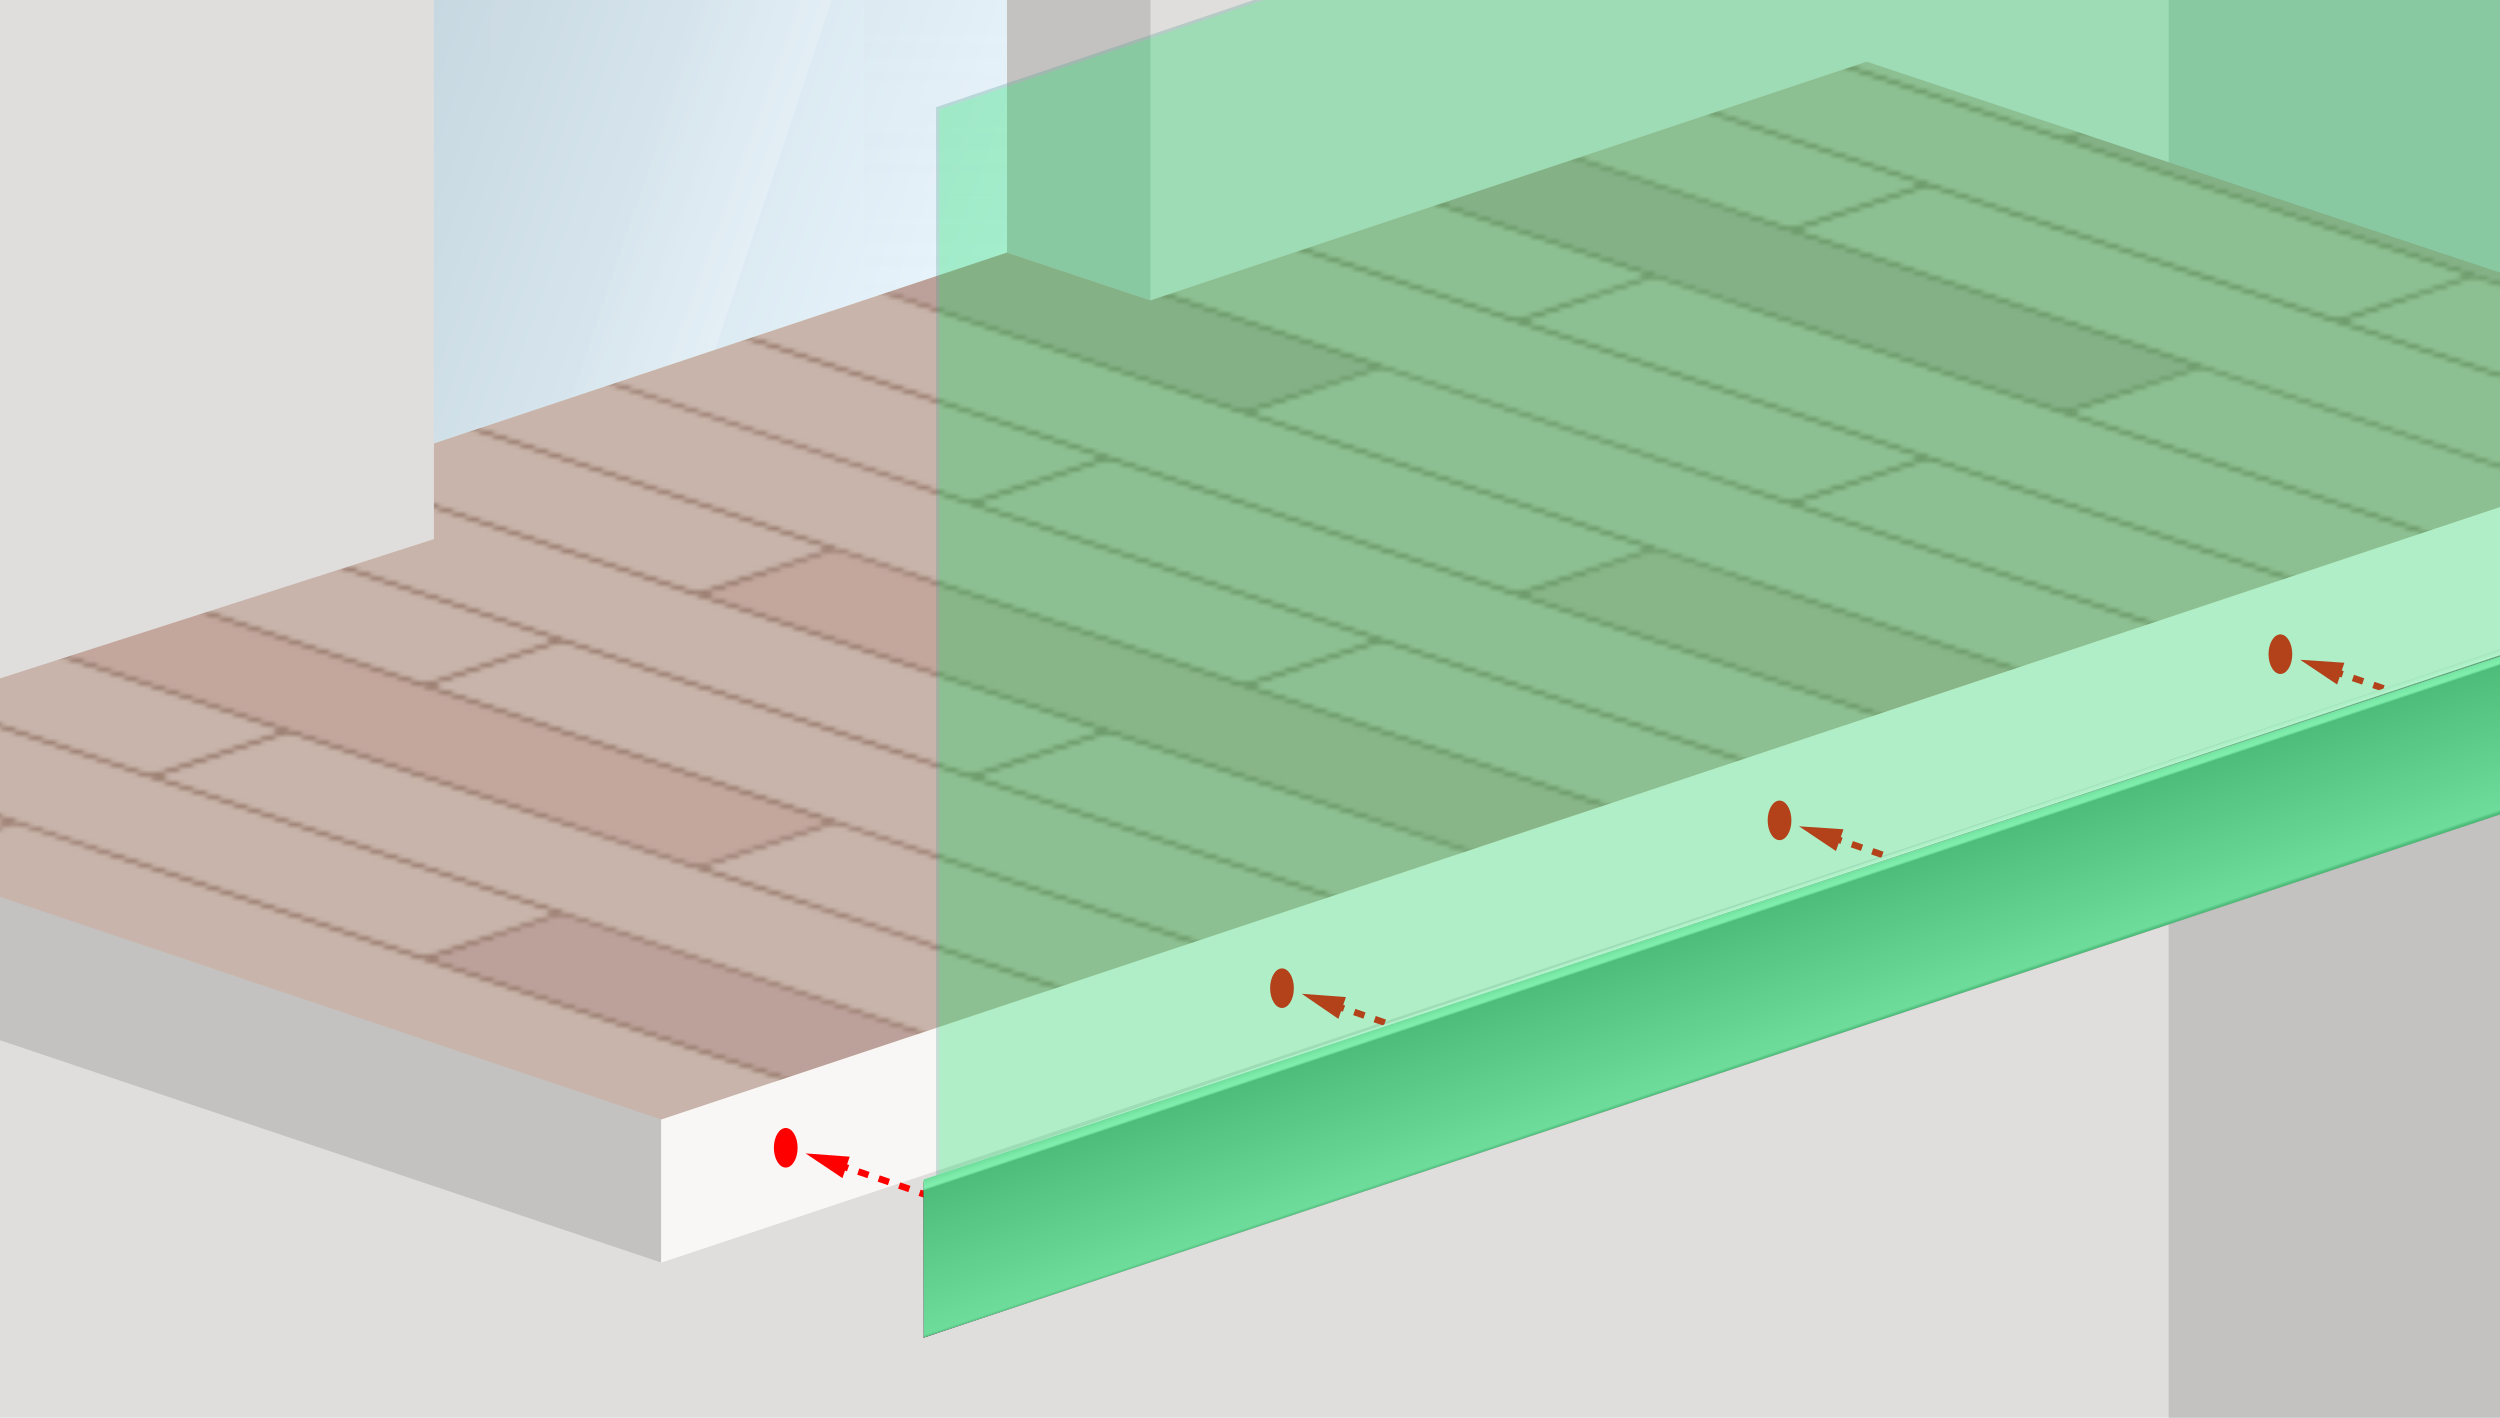 <?xml version="1.0" encoding="utf-8"?>
<!-- Generator: Adobe Illustrator 25.4.1, SVG Export Plug-In . SVG Version: 6.00 Build 0)  -->
<svg version="1.1" xmlns="http://www.w3.org/2000/svg" xmlns:xlink="http://www.w3.org/1999/xlink" x="0px" y="0px"
	 viewBox="0 0 758.2 430" style="enable-background:new 0 0 758.2 430;" xml:space="preserve">
<style type="text/css">
	.st0{fill:none;}
	.st1{fill:#C8B4AA;}
	.st2{fill:#C3A69C;}
	.st3{fill:#BCA09A;}
	.st4{fill:#66492E;}
	.st5{display:none;}
	.st6{display:inline;}
	.st7{opacity:0.5;fill:#3C3C3B;}
	.st8{fill:url(#licht_x5F_rechts_x5F_aussen_x5F_g_x5F_lil_x5F_lir_x5F_ui_00000097471522031150174010000010315633948321737146_);}
	.st9{fill:url(#licht_x5F_rechts_x5F_kern_x5F_g_x5F_lil_x5F_lir_x5F_ui_00000025410512609714462330000010167547808265477027_);}
	.st10{fill:url(#lampe_x5F_rechts_x5F_g_x5F_lil_x5F_lir_x5F_ui_00000036239762721087280220000018442252361094430117_);}
	.st11{fill:url(#licht_x5F_links_x5F_aussen_x5F_g_x5F_lil_x5F_lir_x5F_ui_00000114752903256467114560000016058716016067974068_);}
	.st12{fill:url(#licht_x5F_links_x5F_kern_x5F_g_x5F_lil_x5F_lir_x5F_ui_00000023240783379121733910000018248794985931611293_);}
	.st13{fill:url(#lampe_x5F_links_x5F_g_x5F_lil_x5F_lir_x5F_ui_00000107589577014398322520000008352392203144248220_);}
	.st14{opacity:0.5;fill:#3F3C37;}
	.st15{fill:url(#topf_x5F_g_x5F_lil_x5F_lir_x5F_ui_00000100348759285154394430000003622619723457780904_);}
	.st16{fill:url(#rand_x5F_aussen_x5F_g_x5F_lil_x5F_lir_x5F_ui_00000147182273457063154350000014184547404041634972_);}
	.st17{fill:url(#rand_x5F_innen_x5F_g_x5F_lil_x5F_lir_x5F_ui_00000168817926971243193340000000746202710858958466_);}
	.st18{fill:#321900;}
	.st19{fill:#1E0A00;}
	.st20{fill:#0F280F;}
	.st21{fill:#2D4600;}
	.st22{display:none;opacity:0.2;}
	.st23{display:inline;fill:#D7F5E6;}
	.st24{fill:#50A08C;}
	.st25{fill:url(#SVGID_1_);}
	.st26{fill:url(#handlauf_x5F_vorne_x5F_front_x5F_g_00000103961827024028905790000009383527091320951451_);}
	.st27{fill:url(#handlauf_x5F_vorne_x5F_top_x5F_g_00000111897988408990049780000000412702897127588534_);}
	.st28{fill:none;stroke:#D6001C;stroke-width:1.5;stroke-miterlimit:10;}
	.st29{fill:none;stroke:#D6001C;stroke-width:1.5;stroke-miterlimit:10;stroke-dasharray:3.397,3.397,3.397,3.397;}
	.st30{fill:#D6001C;}
	.st31{clip-path:url(#SVGID_00000136376269105911227390000008556392143992108184_);}
	.st32{clip-path:url(#SVGID_00000141454999806968793320000005771403869466029498_);filter:url(#Wand_02);}
	.st33{fill:#E0DDDD;}
	.st34{clip-path:url(#SVGID_00000141454999806968793320000005771403869466029498_);filter:url(#Wand_01);}
	.st35{fill:#C3C2C1;}
	.st36{clip-path:url(#SVGID_00000141454999806968793320000005771403869466029498_);}
	.st37{fill:url(#SVGID_00000130621051889725636750000004005398377421234320_);}
	.st38{fill:url(#glas_x5F_spiegelung_x5F_04_x5F_g_x5F_lil_x5F_lir_x5F_ui_00000025425519944417439660000000642267904436455613_);}
	.st39{fill:url(#SVGID_00000127038300465717138260000011989209319090263460_);}
	.st40{fill:url(#SVGID_00000115491877567934531780000000955126719326024893_);}
	.st41{fill:url(#SVGID_00000115480192879635282500000005785542635808936843_);}
	
		.st42{opacity:0.1;fill:url(#griff_x5F_spiegelung_x5F_kante_x5F_g_x5F_lil_x5F_lir_x5F_ui_00000059302848833106280120000012364243655524216250_);}
	
		.st43{opacity:0.1;fill:url(#griff_x5F_spiegelung_x5F_hinten_x5F_g_x5F_lil_x5F_lir_x5F_ui_00000029738229932389988740000000934269306795717544_);}
	
		.st44{opacity:0.1;fill:url(#griff_x5F_spiegelung_x5F_vorne_x5F_g_x5F_lil_x5F_lir_x5F_ui_00000000914606523600563020000004574930801873826191_);}
	.st45{fill:url(#griff_x5F_hinten_x5F_g_x5F_lil_x5F_lir_x5F_ui_00000008863415306881411260000015183721388753729460_);}
	.st46{fill:url(#griff_x5F_kante_x5F_g_x5F_lil_x5F_lir_x5F_ui_00000088816188574532972550000006261973036576832906_);}
	.st47{fill:url(#griff_x5F_vorne_x5F_g_x5F_lil_x5F_lir_x5F_ui_00000071557649057578832090000008978049544338169761_);}
	
		.st48{clip-path:url(#SVGID_00000141454999806968793320000005771403869466029498_);fill:url(#holz_x5F_g_x5F_lir_00000049220640993636538670000015526014808431038621_);}
	.st49{clip-path:url(#SVGID_00000141454999806968793320000005771403869466029498_);fill:#F9F7F5;}
	.st50{clip-path:url(#SVGID_00000141454999806968793320000005771403869466029498_);fill:#C3C2C0;}
	
		.st51{clip-path:url(#SVGID_00000141454999806968793320000005771403869466029498_);fill:url(#profil_x5F_vorne_x5F_g_00000020367017613962195560000017943661829127430550_);}
	.st52{opacity:0.3;clip-path:url(#SVGID_00000141454999806968793320000005771403869466029498_);}
	.st53{fill:#00DB58;}
	.st54{fill:none;stroke:#D6001C;stroke-width:1.5;stroke-miterlimit:10;stroke-dasharray:4.061,4.061,4.061,4.061;}
	
		.st55{fill:none;stroke:#D6001C;stroke-width:1.5;stroke-miterlimit:10;stroke-dasharray:4.061,4.061,4.061,4.061,4.061,4.061;}
	.st56{fill:none;stroke:#D6001C;stroke-width:2.5;stroke-miterlimit:10;}
	.st57{fill:none;stroke:#D6001C;stroke-width:2.5;stroke-miterlimit:10;stroke-dasharray:3.578,3.578,3.578,3.578;}
	
		.st58{fill:none;stroke:#D6001C;stroke-width:2.5;stroke-miterlimit:10;stroke-dasharray:3.578,3.578,3.578,3.578,3.578,3.578;}
	
		.st59{clip-path:url(#SVGID_00000141454999806968793320000005771403869466029498_);fill:url(#profil_x5F_vorne_x5F_g_x5F_lir_00000024703004408728404220000008992167531990271629_);}
	.st60{opacity:0.5;clip-path:url(#SVGID_00000141454999806968793320000005771403869466029498_);}
	.st61{clip-path:url(#SVGID_00000141454999806968793320000005771403869466029498_);fill:none;}
	.st62{opacity:0.8;clip-path:url(#SVGID_00000023260992942625161860000009589647331750688686_);}
	.st63{opacity:0.8;}
	.st64{clip-path:url(#SVGID_00000073693888148228865140000004049334260516914087_);filter:url(#Wand_02);}
	.st65{clip-path:url(#SVGID_00000073693888148228865140000004049334260516914087_);filter:url(#Wand_01);}
	.st66{clip-path:url(#SVGID_00000073693888148228865140000004049334260516914087_);}
	.st67{fill:url(#SVGID_00000152252380815182983340000001049288675649091241_);}
	.st68{fill:url(#glas_x5F_spiegelung_x5F_04_x5F_g_x5F_lil_x5F_lir_x5F_ui_00000101064077255512154190000001138003177662497158_);}
	.st69{fill:url(#SVGID_00000064343155499899066800000013137151352466203560_);}
	.st70{fill:url(#SVGID_00000067917584289682820330000007600492898959429282_);}
	.st71{fill:url(#SVGID_00000096772628955984551400000017473465581930660224_);}
	
		.st72{opacity:0.1;fill:url(#griff_x5F_spiegelung_x5F_kante_x5F_g_x5F_lil_x5F_lir_x5F_ui_00000086655729313601306240000008765046998444660892_);}
	
		.st73{opacity:0.1;fill:url(#griff_x5F_spiegelung_x5F_hinten_x5F_g_x5F_lil_x5F_lir_x5F_ui_00000049910972390004178240000009804310117956384446_);}
	
		.st74{opacity:0.1;fill:url(#griff_x5F_spiegelung_x5F_vorne_x5F_g_x5F_lil_x5F_lir_x5F_ui_00000151524692664688819350000013484672193649316247_);}
	.st75{fill:url(#griff_x5F_hinten_x5F_g_x5F_lil_x5F_lir_x5F_ui_00000060743576080162287640000000777268900037464465_);}
	.st76{fill:url(#griff_x5F_kante_x5F_g_x5F_lil_x5F_lir_x5F_ui_00000101104384336048677140000004857653840066244481_);}
	.st77{fill:url(#griff_x5F_vorne_x5F_g_x5F_lil_x5F_lir_x5F_ui_00000012471488126040209950000008090458714113320871_);}
	
		.st78{clip-path:url(#SVGID_00000073693888148228865140000004049334260516914087_);fill:url(#holz_x5F_g_x5F_lir_00000023271434394782862130000016570192961517268618_);}
	.st79{clip-path:url(#SVGID_00000073693888148228865140000004049334260516914087_);fill:#F9F7F5;}
	.st80{clip-path:url(#SVGID_00000073693888148228865140000004049334260516914087_);fill:#C3C2C0;}
	.st81{fill:none;stroke:#D6001C;stroke-width:1.5;stroke-miterlimit:10;stroke-dasharray:4.997,4.997,4.997,4.997;}
	
		.st82{fill:none;stroke:#D6001C;stroke-width:1.5;stroke-miterlimit:10;stroke-dasharray:4.997,4.997,4.997,4.997,4.997,4.997;}
	
		.st83{clip-path:url(#SVGID_00000073693888148228865140000004049334260516914087_);fill:url(#profil_x5F_vorne_x5F_g_00000000903980572583150000000000868496461940809661_);}
	.st84{opacity:0.3;clip-path:url(#SVGID_00000073693888148228865140000004049334260516914087_);}
	
		.st85{clip-path:url(#SVGID_00000073693888148228865140000004049334260516914087_);fill:url(#profil_x5F_vorne_x5F_g_x5F_lir_00000054963416115195169510000018124291363898256822_);}
	.st86{opacity:0.5;clip-path:url(#SVGID_00000073693888148228865140000004049334260516914087_);}
	.st87{clip-path:url(#SVGID_00000073693888148228865140000004049334260516914087_);fill:none;}
	.st88{clip-path:url(#SVGID_00000160183052113650000830000011518769562401710514_);filter:url(#Wand_02);}
	.st89{clip-path:url(#SVGID_00000160183052113650000830000011518769562401710514_);filter:url(#Wand_01);}
	.st90{clip-path:url(#SVGID_00000160183052113650000830000011518769562401710514_);}
	.st91{fill:url(#SVGID_00000156561951392592659280000015954008421380580013_);}
	.st92{fill:url(#glas_x5F_spiegelung_x5F_04_x5F_g_x5F_lil_x5F_lir_x5F_ui_00000134236739233049053850000013352920316323354039_);}
	.st93{fill:url(#SVGID_00000064315344665668040690000013635870193018122886_);}
	.st94{fill:url(#SVGID_00000088811207670912134010000001442608097861781911_);}
	.st95{fill:url(#SVGID_00000077326262338002675640000012875964789268937618_);}
	
		.st96{opacity:0.1;fill:url(#griff_x5F_spiegelung_x5F_kante_x5F_g_x5F_lil_x5F_lir_x5F_ui_00000066508112250013444420000005088900537891843481_);}
	
		.st97{opacity:0.1;fill:url(#griff_x5F_spiegelung_x5F_hinten_x5F_g_x5F_lil_x5F_lir_x5F_ui_00000088839989077472932900000010662159614991585668_);}
	
		.st98{opacity:0.1;fill:url(#griff_x5F_spiegelung_x5F_vorne_x5F_g_x5F_lil_x5F_lir_x5F_ui_00000075123740121587889580000014319236509487628168_);}
	.st99{fill:url(#griff_x5F_hinten_x5F_g_x5F_lil_x5F_lir_x5F_ui_00000161602372405177427400000002127750600254332058_);}
	.st100{fill:url(#griff_x5F_kante_x5F_g_x5F_lil_x5F_lir_x5F_ui_00000018947158856320476400000008578494672038957984_);}
	.st101{fill:url(#griff_x5F_vorne_x5F_g_x5F_lil_x5F_lir_x5F_ui_00000060743541302155779610000014674518450844140690_);}
	
		.st102{clip-path:url(#SVGID_00000160183052113650000830000011518769562401710514_);fill:url(#holz_x5F_g_x5F_lir_00000069388275793282793530000006824115814490300309_);}
	.st103{clip-path:url(#SVGID_00000160183052113650000830000011518769562401710514_);fill:#F9F7F5;}
	.st104{clip-path:url(#SVGID_00000160183052113650000830000011518769562401710514_);fill:#C3C2C0;}
	
		.st105{clip-path:url(#SVGID_00000160183052113650000830000011518769562401710514_);fill:url(#profil_x5F_vorne_x5F_g_00000163792251942718592100000015250697910641264527_);}
	.st106{opacity:0.3;clip-path:url(#SVGID_00000160183052113650000830000011518769562401710514_);}
	
		.st107{clip-path:url(#SVGID_00000160183052113650000830000011518769562401710514_);fill:url(#profil_x5F_vorne_x5F_g_x5F_lir_00000076571516407986586410000017972125541311917485_);}
	.st108{opacity:0.5;clip-path:url(#SVGID_00000160183052113650000830000011518769562401710514_);}
	.st109{clip-path:url(#SVGID_00000160183052113650000830000011518769562401710514_);fill:none;}
	.st110{clip-path:url(#SVGID_00000052086603949024536880000004893931595658709949_);filter:url(#Wand_02);}
	.st111{clip-path:url(#SVGID_00000052086603949024536880000004893931595658709949_);filter:url(#Wand_01);}
	.st112{clip-path:url(#SVGID_00000052086603949024536880000004893931595658709949_);}
	.st113{fill:url(#SVGID_00000137093334172699669580000003206685233734108080_);}
	.st114{fill:url(#glas_x5F_spiegelung_x5F_04_x5F_g_x5F_lil_x5F_lir_x5F_ui_00000018222022592559151100000008685510385247117193_);}
	.st115{fill:url(#SVGID_00000039099818004547937260000011174418405442179991_);}
	.st116{fill:url(#SVGID_00000161633175034506035390000003176547749698917814_);}
	.st117{fill:url(#SVGID_00000108987355824939144340000004039178572606188716_);}
	
		.st118{opacity:0.1;fill:url(#griff_x5F_spiegelung_x5F_kante_x5F_g_x5F_lil_x5F_lir_x5F_ui_00000136379511441217191900000008823745669476523433_);}
	
		.st119{opacity:0.1;fill:url(#griff_x5F_spiegelung_x5F_hinten_x5F_g_x5F_lil_x5F_lir_x5F_ui_00000124866769833431311250000018080938811307139970_);}
	
		.st120{opacity:0.1;fill:url(#griff_x5F_spiegelung_x5F_vorne_x5F_g_x5F_lil_x5F_lir_x5F_ui_00000159440239807162522210000005758507150489661626_);}
	.st121{fill:url(#griff_x5F_hinten_x5F_g_x5F_lil_x5F_lir_x5F_ui_00000083091038762694278290000000411601141548844165_);}
	.st122{fill:url(#griff_x5F_kante_x5F_g_x5F_lil_x5F_lir_x5F_ui_00000052814479020538219840000001933727404889075642_);}
	.st123{fill:url(#griff_x5F_vorne_x5F_g_x5F_lil_x5F_lir_x5F_ui_00000180351968933129615370000017099414963001917825_);}
	
		.st124{clip-path:url(#SVGID_00000052086603949024536880000004893931595658709949_);fill:url(#holz_x5F_g_x5F_lir_00000102528026267871790310000014286823363923249582_);}
	.st125{clip-path:url(#SVGID_00000052086603949024536880000004893931595658709949_);fill:#F9F7F5;}
	.st126{clip-path:url(#SVGID_00000052086603949024536880000004893931595658709949_);fill:#C3C2C0;}
	.st127{fill:none;stroke:#D6001C;stroke-width:1.5;stroke-miterlimit:10;stroke-dasharray:4.836,4.836,4.836,4.836;}
	
		.st128{clip-path:url(#SVGID_00000052086603949024536880000004893931595658709949_);fill:url(#profil_x5F_vorne_x5F_g_00000074406889610299193660000010181956458865231783_);}
	.st129{opacity:0.3;clip-path:url(#SVGID_00000052086603949024536880000004893931595658709949_);}
	
		.st130{clip-path:url(#SVGID_00000052086603949024536880000004893931595658709949_);fill:url(#profil_x5F_vorne_x5F_g_x5F_lir_00000108995307009428657530000010943394713700537480_);}
	.st131{opacity:0.5;clip-path:url(#SVGID_00000052086603949024536880000004893931595658709949_);}
	.st132{clip-path:url(#SVGID_00000052086603949024536880000004893931595658709949_);fill:none;}
	.st133{clip-path:url(#SVGID_00000099648407270501200490000012495534926997854641_);}
	.st134{clip-path:url(#SVGID_00000134209558004919295260000002898268624761735354_);filter:url(#Wand_02);}
	.st135{clip-path:url(#SVGID_00000134209558004919295260000002898268624761735354_);filter:url(#Wand_01);}
	.st136{clip-path:url(#SVGID_00000134209558004919295260000002898268624761735354_);}
	.st137{fill:url(#SVGID_00000119080644464578766020000008812533514213878434_);}
	.st138{fill:url(#glas_x5F_spiegelung_x5F_04_x5F_g_x5F_lil_x5F_lir_x5F_ui_00000101075343888777363460000015593742206842139805_);}
	.st139{fill:url(#SVGID_00000031179191147174471850000012861144752575291835_);}
	.st140{fill:url(#SVGID_00000130638940230627701560000012952071545795990205_);}
	.st141{fill:url(#SVGID_00000067208403115084125240000008248916685053939124_);}
	
		.st142{opacity:0.1;fill:url(#griff_x5F_spiegelung_x5F_kante_x5F_g_x5F_lil_x5F_lir_x5F_ui_00000103230916468853969460000013271269183903053699_);}
	
		.st143{opacity:0.1;fill:url(#griff_x5F_spiegelung_x5F_hinten_x5F_g_x5F_lil_x5F_lir_x5F_ui_00000129190118098295812760000003234737539386161559_);}
	
		.st144{opacity:0.1;fill:url(#griff_x5F_spiegelung_x5F_vorne_x5F_g_x5F_lil_x5F_lir_x5F_ui_00000097484360449204691160000008785334064729373863_);}
	.st145{fill:url(#griff_x5F_hinten_x5F_g_x5F_lil_x5F_lir_x5F_ui_00000142865109791140780930000000596490636540896137_);}
	.st146{fill:url(#griff_x5F_kante_x5F_g_x5F_lil_x5F_lir_x5F_ui_00000046324709539369571410000012087679226453492117_);}
	.st147{fill:url(#griff_x5F_vorne_x5F_g_x5F_lil_x5F_lir_x5F_ui_00000128443924695569917750000001966723405062857890_);}
	
		.st148{clip-path:url(#SVGID_00000134209558004919295260000002898268624761735354_);fill:url(#holz_x5F_g_x5F_lir_00000044878071466431114870000001349681446079702443_);}
	.st149{clip-path:url(#SVGID_00000134209558004919295260000002898268624761735354_);fill:#F9F7F5;}
	.st150{clip-path:url(#SVGID_00000134209558004919295260000002898268624761735354_);fill:#C3C2C0;}
	.st151{fill:none;stroke:#FF0000;stroke-width:2;stroke-miterlimit:10;}
	.st152{fill:none;stroke:#FF0000;stroke-width:2;stroke-miterlimit:10;stroke-dasharray:3.277,3.277,3.277,3.277;}
	
		.st153{fill:none;stroke:#FF0000;stroke-width:2;stroke-miterlimit:10;stroke-dasharray:3.277,3.277,3.277,3.277,3.277,3.277;}
	.st154{fill:#FF0000;}
	.st155{fill:none;stroke:#D6001C;stroke-width:1.5;stroke-miterlimit:10;stroke-dasharray:3.519,3.519,3.519,3.519;}
	
		.st156{fill:none;stroke:#D6001C;stroke-width:1.5;stroke-miterlimit:10;stroke-dasharray:3.519,3.519,3.519,3.519,3.519,3.519;}
	
		.st157{clip-path:url(#SVGID_00000134209558004919295260000002898268624761735354_);fill:url(#profil_x5F_vorne_x5F_g_00000161611149194931249930000017408021857401898661_);}
	.st158{opacity:0.3;clip-path:url(#SVGID_00000134209558004919295260000002898268624761735354_);}
	
		.st159{clip-path:url(#SVGID_00000134209558004919295260000002898268624761735354_);fill:url(#profil_x5F_vorne_x5F_g_x5F_lir_00000029767838614055428570000006445734649209764535_);}
	.st160{opacity:0.5;clip-path:url(#SVGID_00000134209558004919295260000002898268624761735354_);}
	.st161{clip-path:url(#SVGID_00000134209558004919295260000002898268624761735354_);fill:none;}
	.st162{clip-path:url(#SVGID_00000132069543448759699300000002704898152381994406_);}
	.st163{clip-path:url(#SVGID_00000051368530129370114520000013056705291299411075_);filter:url(#Wand_02);}
	.st164{clip-path:url(#SVGID_00000051368530129370114520000013056705291299411075_);filter:url(#Wand_01);}
	.st165{clip-path:url(#SVGID_00000051368530129370114520000013056705291299411075_);}
	.st166{fill:url(#SVGID_00000124844980191377496750000005153899879224096147_);}
	.st167{fill:url(#glas_x5F_spiegelung_x5F_04_x5F_g_x5F_lil_x5F_lir_x5F_ui_00000004544667689410126950000013169097252780043156_);}
	.st168{fill:url(#SVGID_00000152266510307212211280000007906459079323583619_);}
	.st169{fill:url(#SVGID_00000018933908132714264030000004346288371532569277_);}
	.st170{fill:url(#SVGID_00000120538551697476839440000016862017465589070009_);}
	
		.st171{opacity:0.1;fill:url(#griff_x5F_spiegelung_x5F_kante_x5F_g_x5F_lil_x5F_lir_x5F_ui_00000105394420376519746740000011927833776917284526_);}
	
		.st172{opacity:0.1;fill:url(#griff_x5F_spiegelung_x5F_hinten_x5F_g_x5F_lil_x5F_lir_x5F_ui_00000172416867675220268920000004442989380072876201_);}
	
		.st173{opacity:0.1;fill:url(#griff_x5F_spiegelung_x5F_vorne_x5F_g_x5F_lil_x5F_lir_x5F_ui_00000170972434972884342530000008485618893290684069_);}
	.st174{fill:url(#griff_x5F_hinten_x5F_g_x5F_lil_x5F_lir_x5F_ui_00000080180495087707456690000003520441912478761092_);}
	.st175{fill:url(#griff_x5F_kante_x5F_g_x5F_lil_x5F_lir_x5F_ui_00000174601921007167516300000011639290230900645542_);}
	.st176{fill:url(#griff_x5F_vorne_x5F_g_x5F_lil_x5F_lir_x5F_ui_00000089538296730645782960000015658802256292286110_);}
	
		.st177{clip-path:url(#SVGID_00000051368530129370114520000013056705291299411075_);fill:url(#holz_x5F_g_x5F_lir_00000041255700241373136540000014460387424482361766_);}
	.st178{clip-path:url(#SVGID_00000051368530129370114520000013056705291299411075_);fill:#F9F7F5;}
	.st179{clip-path:url(#SVGID_00000051368530129370114520000013056705291299411075_);fill:#C3C2C0;}
	
		.st180{clip-path:url(#SVGID_00000051368530129370114520000013056705291299411075_);fill:url(#profil_x5F_vorne_x5F_g_00000110431495430278024960000008274029817769553802_);}
	.st181{opacity:0.3;clip-path:url(#SVGID_00000051368530129370114520000013056705291299411075_);}
	.st182{fill:none;stroke:#D6001C;stroke-width:1.5;stroke-miterlimit:10;stroke-dasharray:6.103,6.103,6.103,6.103;}
	.st183{fill:none;stroke:#FF0000;stroke-width:2;stroke-miterlimit:10;stroke-dasharray:5.572,5.572,5.572,5.572;}
	
		.st184{clip-path:url(#SVGID_00000051368530129370114520000013056705291299411075_);fill:url(#profil_x5F_vorne_x5F_g_x5F_lir_00000144313478331034156420000010708029883651727291_);}
	.st185{opacity:0.5;clip-path:url(#SVGID_00000051368530129370114520000013056705291299411075_);}
	.st186{clip-path:url(#SVGID_00000051368530129370114520000013056705291299411075_);fill:none;}
</style>
<filter  height="100%" id="Wand_02" width="100%" x="0%" y="0%">
	<feTurbulence  baseFrequency="4.14" numOctaves="9" result="noise" stitchTiles="noStitch" type="fractalNoise"></feTurbulence>
	<feDiffuseLighting  in="noise" lighting-color="#eae8e6" surfaceScale="1">
		<feDistantLight  azimuth="15" elevation="75"></feDistantLight>
	</feDiffuseLighting>
</filter>
<filter  height="100%" id="Wand_01" width="100%" x="0%" y="0%">
	<feTurbulence  baseFrequency="4.14" numOctaves="9" result="noise" stitchTiles="noStitch" type="fractalNoise"></feTurbulence>
	<feDiffuseLighting  in="noise" lighting-color="#c3c2c1" surfaceScale="1">
		<feDistantLight  azimuth="15" elevation="75"></feDistantLight>
	</feDiffuseLighting>
</filter>
<pattern  x="-1992.7" y="1048.7" width="180" height="180" patternUnits="userSpaceOnUse" id="Holz_02" viewBox="0 -180 180 180" style="overflow:visible;">
	<g>
		<rect y="-180" class="st0" width="180" height="180"/>
		<rect y="-180" class="st1" width="180" height="180"/>
		<path class="st2" d="M130-150l-90-30h60l60,20L130-150z M180-33.3v20L130-30l30-10L180-33.3z M0-33.3L100,0H40L0-13.3V-33.3z"/>
		<path class="st3" d="M101.6-180l78.4,26.1v1.1l-20-6.7l-28.4,9.5l48.4,16.1v1.1L40-179.5L11.6-170L180-113.9v21.1l-20-6.7
			L131.6-90L180-73.9v1.1L40-119.5L11.6-110L180-53.9v1.1l-80-26.7L71.6-70L180-33.9v1.1l-20-6.7L131.6-30L180-13.9v1.1L40-59.5
			L11.6-50l150,50h-3.2L100-19.5L71.6-10l30,10h-3.2L0-32.8v-1.1l70,23.3L98.4-20L0-52.8v-1.1l10,3.3L38.4-60L0-72.8v-1.1l130,43.3
			l28.4-9.5L0-92.8v-21.1l10,3.3l28.4-9.5L0-132.8v-1.1l130,43.3l28.4-9.5L0-152.8v-1.1l70,23.3l28.4-9.5L0-172.8v-1.1l10,3.3
			l28.4-9.5h3.2l88.4,29.5l28.4-9.5l-60-20H101.6z M180-173.9v1.1l-21.6-7.2h3.2L180-173.9z M0-13.9L41.6,0h-3.2L0-12.8V-13.9z"/>
		<path class="st4" d="M100.5-180l79.5,26.5v0.3l-20-6.7l-29.5,9.8l49.5,16.5v0.3L40-179.8L10.5-170L180-113.5v0.3l-80-26.7
			L70.5-130L180-93.5v0.3l-20-6.7L130.5-90l0,0L180-73.5v0.3L129.5-90L40-119.8L10.5-110L180-53.5v0.3l-80-26.7L70.5-70L180-33.5
			v0.3l-20-6.7L130.5-30L180-13.5v0.3L40-59.8L10.5-50l150,50h-1L100-19.8L70.5-10l30,10h-1L0-33.2v-0.3l70,23.3L99.5-20L0-53.2
			v-0.3l10,3.3L39.5-60L0-73.2v-0.3l130,43.3l29.5-9.8L0-93.2v-0.3l70,23.3L99.5-80L0-113.2v-0.3l10,3.3l29.5-9.8L0-133.2v-0.3
			l130,43.3l29.5-9.8L0-153.2v-0.3l70,23.3l29.5-9.8L0-173.2v-0.3l10,3.3l29.5-9.8h1l89.5,29.8l29.5-9.8l-60-20H100.5z M180-173.5
			v0.3l-20.5-6.8h1L180-173.5z M0-13.5L40.5,0h-1L0-13.2V-13.5z"/>
	</g>
</pattern>
<g id="wand_x5F_hinten_x5F_g_x5F_lal_x5F_lar_x5F_lil_x5F_lir_x5F_ua_x5F_ui">
</g>
<g id="lampen_x5F_g_x5F_lil_x5F_lir_x5F_ui" class="st5">
</g>
<g id="tuer_x5F_g_x5F_lil_x5F_lir_x5F_ui">
</g>
<g id="holz_x5F_g_x5F_lal_x5F_lar_x5F_lil_x5F_lir_x5F_ua_x5F_ui">
</g>
<g id="beton_x5F_fuss_x5F_g_x5F_lal_x5F_lar_x5F_lil_x5F_lir_x5F_ua_x5F_ui">
</g>
<g id="Betonfuss_x5F_ausen">
</g>
<g id="profil_x5F_mitte_x5F_g_x5F_lal_x5F_lar_x5F_lil_x5F_lir_x5F_ua_x5F_ui">
	<g id="profil_x5F_edelstahl_x5F_mitte">
	</g>
</g>
<g id="pflanze_x5F_g_x5F_lil_x5F_lir_x5F_ui" class="st5">
</g>
<g id="glas_x5F_vorne_x5F_g_x5F_lal_x5F_lil_x5F_lir_x5F_ua_x5F_ui">
	<g id="glas_x5F_klar_x5F_vorne">
	</g>
</g>
<g id="spiegelung_x5F_vorne_x5F_g_x5F_lil_x5F_lir_x5F_ui">
	<g id="spiegelung_x5F_klar_x5F_weiss_x5F_vorne" class="st5">
	</g>
</g>
<g id="profil_x5F_vorne_x5F_g_x5F_lil_x5F_lir_x5F_ui">
</g>
<g id="wand_x5F_vorne_x5F_g_x5F_lal_x5F_lar_x5F_lil_x5F_lir_x5F_ua_x5F_ui">
</g>
<g id="handlauf_x5F_g_x5F_lal_x5F_lar_x5F_lil_x5F_lir_x5F_ua_x5F_ui">
	<g id="handlauf_x5F_u_x5F_form_x5F_g_x5F_lal_x5F_lar_x5F_lil_x5F_lir_x5F_ua_x5F_ui" class="st5">
	</g>
</g>
<g id="pfeile_x5F_g_x5F_lal_x5F_lar_x5F_lil_x5F_lir_x5F_ua_x5F_ui">
</g>
<g id="Vorlage">
</g>
<g id="Ebene_21">
</g>
<g id="Ebene_22">
	<g id="profil_x5F_edelstahl_x5F_vorne">
		<g>
			<defs>
				<rect id="SVGID_00000126322859260323868560000017870978175090091959_" x="-823" y="632.3" width="758.2" height="430.4"/>
			</defs>
			<clipPath id="SVGID_00000181069833067297661180000015331818696680169893_">
				<use xlink:href="#SVGID_00000126322859260323868560000017870978175090091959_"  style="overflow:visible;"/>
			</clipPath>
			<g style="clip-path:url(#SVGID_00000181069833067297661180000015331818696680169893_);">
				<defs>
					<rect id="SVGID_00000179612632962807556010000008420490567359744939_" x="-1008" y="281" width="1436.2" height="815.3"/>
				</defs>
				<clipPath id="SVGID_00000072974102711183044040000001647260654395128744_">
					<use xlink:href="#SVGID_00000179612632962807556010000008420490567359744939_"  style="overflow:visible;"/>
				</clipPath>
				
					<g id="wand_x5F_links_x5F_g_x5F_lal_x5F_lar_x5F_lil_x5F_lir_x5F_ua_x5F_ui_00000046310587054375019970000011223665587219286957_" style="clip-path:url(#SVGID_00000072974102711183044040000001647260654395128744_);filter:url(#Wand_02);">
					<rect x="-1008" y="202.6" class="st33" width="1436.2" height="893.6"/>
				</g>
				
					<g id="wand_x5F_rechts_x5F_g_x5F_lal_x5F_lil_00000103973236220651473180000003114692158310355113_" style="clip-path:url(#SVGID_00000072974102711183044040000001647260654395128744_);filter:url(#Wand_01);">
					<rect x="27.5" y="202.6" class="st35" width="400.7" height="893.6"/>
				</g>
				
					<g id="glas_x5F_vorne_x5F_links_x5F_g_x5F_lir_00000163067870026143471570000012776527069685457028_" style="opacity:0.3;clip-path:url(#SVGID_00000072974102711183044040000001647260654395128744_);">
					<polygon class="st53" points="-593.6,460.1 312.6,154.5 312.6,570.7 -593.6,870.1 					"/>
					<g>
						<path class="st24" d="M312.1,155.2v415.1l-905.2,299.1V460.5L312.1,155.2 M313.1,153.8l-907.2,306v411L313.1,571V153.8
							L313.1,153.8z"/>
					</g>
				</g>
				
					<rect x="-1019.4" y="279.1" style="clip-path:url(#SVGID_00000072974102711183044040000001647260654395128744_);fill:none;" width="1436.2" height="815.3"/>
			</g>
		</g>
		<g>
			<defs>
				<rect id="SVGID_00000023997680914510015930000011051833005487197602_" x="-15.3" y="632.3" width="758.2" height="430"/>
			</defs>
			<clipPath id="SVGID_00000026133529735489315810000000640257127973971329_">
				<use xlink:href="#SVGID_00000023997680914510015930000011051833005487197602_"  style="overflow:visible;"/>
			</clipPath>
			<g style="opacity:0.8;clip-path:url(#SVGID_00000026133529735489315810000000640257127973971329_);">
				<defs>
					
						<rect id="SVGID_00000181072391181767168800000010992855833205358470_" x="-184.2" y="312.9" class="st63" width="1370" height="777.7"/>
				</defs>
				<clipPath id="SVGID_00000130649189780261162570000006979240626254757046_">
					<use xlink:href="#SVGID_00000181072391181767168800000010992855833205358470_"  style="overflow:visible;"/>
				</clipPath>
				
					<g id="wand_x5F_links_x5F_g_x5F_lal_x5F_lar_x5F_lil_x5F_lir_x5F_ua_x5F_ui_00000049904550865530461630000011822784258176930747_" style="clip-path:url(#SVGID_00000130649189780261162570000006979240626254757046_);filter:url(#Wand_02);">
					<rect x="-184.2" y="238.2" class="st33" width="1370" height="852.4"/>
				</g>
				
					<g id="tuer_x5F_g_x5F_lil_x5F_lir_x5F_ui_00000152256059220324992690000012548250458721759145_" style="clip-path:url(#SVGID_00000130649189780261162570000006979240626254757046_);">
					<g id="glas_x5F_g_x5F_lil_x5F_lir_x5F_ui_00000064328621829422798720000015767705789705561481_">
						<linearGradient id="SVGID_1_" gradientUnits="userSpaceOnUse" x1="31.022" y1="233.242" x2="426.746" y2="377.274">
							<stop  offset="0" style="stop-color:#AFC3CD"/>
							<stop  offset="1" style="stop-color:#EAF6FE"/>
						</linearGradient>
						<polygon class="st25" points="342.6,-73.8 115.2,2 115.2,684.3 342.6,608.5 						"/>
					</g>
					<polygon id="rahmen_x5F_g_x5F_lil_x5F_lir_x5F_ui_00000031177604404949258310000016096054912159910334_" class="st35" points="
						399.4,-92.7 342.6,-73.8 342.6,608.5 399.4,627.4 					"/>
					
						<linearGradient id="glas_x5F_spiegelung_x5F_04_x5F_g_x5F_lil_x5F_lir_x5F_ui_00000099623612764151523740000010612195177705258132_" gradientUnits="userSpaceOnUse" x1="314.166" y1="627.433" x2="314.166" y2="-73.772">
						<stop  offset="0" style="stop-color:#C3C2C1;stop-opacity:0"/>
						<stop  offset="1" style="stop-color:#C3C2C1;stop-opacity:0.3"/>
					</linearGradient>
					
						<polygon id="glas_x5F_spiegelung_x5F_04_x5F_g_x5F_lil_x5F_lir_x5F_ui_00000055693163303431158110000010993395007546351748_" style="fill:url(#glas_x5F_spiegelung_x5F_04_x5F_g_x5F_lil_x5F_lir_x5F_ui_00000099623612764151523740000010612195177705258132_);" points="
						342.6,-73.8 285.7,-54.8 285.7,627.4 342.6,608.5 					"/>
					<g id="glas_x5F_spiegelung_x5F_03_x5F_g_x5F_lil_x5F_lir_x5F_ui_00000016756199654333241160000012508760962815833508_">
						
							<linearGradient id="SVGID_00000083074647146623012790000000781511716594041007_" gradientUnits="userSpaceOnUse" x1="249.237" y1="404.453" x2="307.366" y2="425.61">
							<stop  offset="0" style="stop-color:#FFFFFF;stop-opacity:0"/>
							<stop  offset="1" style="stop-color:#FFFFFF;stop-opacity:0.2"/>
						</linearGradient>
						<polygon style="fill:url(#SVGID_00000083074647146623012790000000781511716594041007_);" points="226.8,647.1 342.6,299.6 
							342.6,148 169.9,666 						"/>
					</g>
					<g id="glas_x5F_spiegelung_x5F_02_x5F_g_x5F_lil_x5F_lir_x5F_ui_00000029031580232840949690000006139248936420470674_">
						
							<linearGradient id="SVGID_00000010993287006915755710000013256525104433320352_" gradientUnits="userSpaceOnUse" x1="115.175" y1="264.868" x2="340.461" y2="264.868">
							<stop  offset="0" style="stop-color:#FFFFFF;stop-opacity:0"/>
							<stop  offset="1" style="stop-color:#FFFFFF;stop-opacity:0.1"/>
						</linearGradient>
						<polygon style="fill:url(#SVGID_00000010993287006915755710000013256525104433320352_);" points="115.2,602.8 340.5,-73.1 
							326.2,-68.3 115.2,564.9 						"/>
					</g>
					<g id="glas_x5F_spiegelung_x5F_01_x5F_g_x5F_lil_x5F_lir_x5F_ui_00000143591785634970163310000016873210446327009964_">
						
							<linearGradient id="SVGID_00000102544528257366422240000011956808270312672145_" gradientUnits="userSpaceOnUse" x1="213.909" y1="217.818" x2="154.973" y2="196.367">
							<stop  offset="0" style="stop-color:#FFFFFF;stop-opacity:0"/>
							<stop  offset="1" style="stop-color:#FFFFFF;stop-opacity:0.25"/>
						</linearGradient>
						<polygon style="fill:url(#SVGID_00000102544528257366422240000011956808270312672145_);" points="115.2,489.1 297.8,-58.8 
							241,-39.9 115.2,337.5 						"/>
					</g>
					
						<linearGradient id="griff_x5F_spiegelung_x5F_kante_x5F_g_x5F_lil_x5F_lir_x5F_ui_00000105384571205281680110000015274209062292175514_" gradientUnits="userSpaceOnUse" x1="332.57" y1="280.861" x2="332.57" y2="243.638">
						<stop  offset="0" style="stop-color:#706F6F"/>
						<stop  offset="1" style="stop-color:#B2B2B2"/>
					</linearGradient>
					
						<path id="griff_x5F_spiegelung_x5F_kante_x5F_g_x5F_lil_x5F_lir_x5F_ui_00000165916524834912382380000013634109642359576504_" style="opacity:0.1;fill:url(#griff_x5F_spiegelung_x5F_kante_x5F_g_x5F_lil_x5F_lir_x5F_ui_00000105384571205281680110000015274209062292175514_);" d="
						M337.1,243.8l4.3,1.6h1.2l-4.7-1.7h0h-1.2c-2.7,0.2-5.5,1.4-8,3.7c-6.5,6.2-8.2,17.9-3.8,26.1c2.6,4.9,6.8,7.4,11.1,7.4l1.9,0
						c-4.6,0.3-9-2.3-11.8-7.4c-4.4-8.2-2.7-19.9,3.8-26.1C332.2,245.3,334.6,244.1,337.1,243.8z"/>
					
						<linearGradient id="griff_x5F_spiegelung_x5F_hinten_x5F_g_x5F_lil_x5F_lir_x5F_ui_00000137105098926855418800000013025081765485567402_" gradientUnits="userSpaceOnUse" x1="323.717" y1="262.299" x2="337.12" y2="262.299">
						<stop  offset="0" style="stop-color:#706F6F"/>
						<stop  offset="1" style="stop-color:#3C3C3B"/>
					</linearGradient>
					
						<path id="griff_x5F_spiegelung_x5F_hinten_x5F_g_x5F_lil_x5F_lir_x5F_ui_00000063616937068538625180000013819388428989065623_" style="opacity:0.1;fill:url(#griff_x5F_spiegelung_x5F_hinten_x5F_g_x5F_lil_x5F_lir_x5F_ui_00000137105098926855418800000013025081765485567402_);" d="
						M337.1,243.8c-2.5,0.4-4.9,1.5-7.1,3.6c-6.5,6.2-8.2,17.9-3.8,26.1c2.6,4.8,6.7,7.3,11,7.4V243.8z"/>
					
						<linearGradient id="griff_x5F_spiegelung_x5F_vorne_x5F_g_x5F_lil_x5F_lir_x5F_ui_00000000217134905437618220000013969370967960942493_" gradientUnits="userSpaceOnUse" x1="337.12" y1="262.069" x2="341.422" y2="262.069">
						<stop  offset="0" style="stop-color:#3C3C3B"/>
						<stop  offset="0.195" style="stop-color:#50504F"/>
						<stop  offset="0.437" style="stop-color:#626261"/>
						<stop  offset="0.696" style="stop-color:#6C6C6B"/>
						<stop  offset="1" style="stop-color:#706F6F"/>
					</linearGradient>
					
						<polygon id="griff_x5F_spiegelung_x5F_vorne_x5F_g_x5F_lil_x5F_lir_x5F_ui_00000122720591558615515490000002847291299025426078_" style="opacity:0.1;fill:url(#griff_x5F_spiegelung_x5F_vorne_x5F_g_x5F_lil_x5F_lir_x5F_ui_00000000217134905437618220000013969370967960942493_);" points="
						337.1,243.8 337.1,278.8 341.4,280.4 341.4,245.3 					"/>
					
						<linearGradient id="griff_x5F_hinten_x5F_g_x5F_lil_x5F_lir_x5F_ui_00000122715912855873669790000000834405258858316967_" gradientUnits="userSpaceOnUse" x1="341.423" y1="263.713" x2="346.085" y2="263.713">
						<stop  offset="0" style="stop-color:#706F6F"/>
						<stop  offset="1" style="stop-color:#3C3C3B"/>
					</linearGradient>
					
						<polygon id="griff_x5F_hinten_x5F_g_x5F_lil_x5F_lir_x5F_ui_00000060731948096774003550000002628936098154587580_" style="fill:url(#griff_x5F_hinten_x5F_g_x5F_lil_x5F_lir_x5F_ui_00000122715912855873669790000000834405258858316967_);" points="
						341.4,280.4 346.1,282.1 346.1,247.1 341.4,245.3 					"/>
					
						<linearGradient id="griff_x5F_kante_x5F_g_x5F_lil_x5F_lir_x5F_ui_00000165948359196079834660000008088733299655235968_" gradientUnits="userSpaceOnUse" x1="339.563" y1="284.28" x2="339.563" y2="245.348">
						<stop  offset="0" style="stop-color:#706F6F"/>
						<stop  offset="1" style="stop-color:#B2B2B2"/>
					</linearGradient>
					
						<path id="griff_x5F_kante_x5F_g_x5F_lil_x5F_lir_x5F_ui_00000029748626721001258610000005892503725312668586_" style="fill:url(#griff_x5F_kante_x5F_g_x5F_lil_x5F_lir_x5F_ui_00000165948359196079834660000008088733299655235968_);" d="
						M342.6,245.3h-1.2l4.7,1.7c-2.7,0.2-5.5,1.4-8,3.7c-6.5,6.2-8.2,17.9-3.8,26.1c2.6,4.9,6.8,7.4,11.1,7.4l0,0h1.9v-37.2
						L342.6,245.3z"/>
					
						<linearGradient id="griff_x5F_vorne_x5F_g_x5F_lil_x5F_lir_x5F_ui_00000142169479160152124150000007736521028053182113_" gradientUnits="userSpaceOnUse" x1="333.041" y1="265.669" x2="347.255" y2="265.669">
						<stop  offset="0" style="stop-color:#DADADA"/>
						<stop  offset="1" style="stop-color:#9D9D9C"/>
					</linearGradient>
					
						<path id="griff_x5F_vorne_x5F_g_x5F_lil_x5F_lir_x5F_ui_00000057142926592322068640000000495110834446418077_" style="fill:url(#griff_x5F_vorne_x5F_g_x5F_lil_x5F_lir_x5F_ui_00000142169479160152124150000007736521028053182113_);" d="
						M347.3,247.1c-2.7,0.2-5.5,1.4-8,3.7c-6.5,6.2-8.2,17.9-3.8,26.1c2.7,5.1,7.2,7.7,11.8,7.4V247.1z"/>
				</g>
				
					<g id="glas_x5F_vorne_x5F_links_x5F_g_x5F_lir_00000128459273121825433220000014498709799643997070_" style="opacity:0.3;clip-path:url(#SVGID_00000130649189780261162570000006979240626254757046_);">
					<polygon class="st53" points="314.9,551.6 1335.2,207.5 1335.2,676.1 314.9,1013.3 					"/>
					<g>
						<path class="st24" d="M1334.7,208.2v467.6L315.4,1012.6V552L1334.7,208.2 M1335.7,206.8L314.4,551.2V1014l1021.3-337.5V206.8
							L1335.7,206.8z"/>
					</g>
				</g>
				
					<rect x="-195" y="311.1" style="clip-path:url(#SVGID_00000130649189780261162570000006979240626254757046_);fill:none;" width="1370" height="777.7"/>
			</g>
		</g>
		<g>
			<defs>
				<rect id="SVGID_00000055666891426095539820000007450814415554759356_" width="758.2" height="430"/>
			</defs>
			<clipPath id="SVGID_00000066507076498916847380000007950443656283040653_">
				<use xlink:href="#SVGID_00000055666891426095539820000007450814415554759356_"  style="overflow:visible;"/>
			</clipPath>
			<g style="clip-path:url(#SVGID_00000066507076498916847380000007950443656283040653_);">
				<defs>
					<rect id="SVGID_00000066516261954811491200000001981131618700126120_" x="-97.1" y="-206.4" width="1046.9" height="651.4"/>
				</defs>
				<clipPath id="SVGID_00000180361647213905571230000017705324316454193793_">
					<use xlink:href="#SVGID_00000066516261954811491200000001981131618700126120_"  style="overflow:visible;"/>
				</clipPath>
				
					<g id="wand_x5F_links_x5F_g_x5F_lal_x5F_lar_x5F_lil_x5F_lir_x5F_ua_x5F_ui_00000103222649659492407300000002307167322716360870_" style="clip-path:url(#SVGID_00000180361647213905571230000017705324316454193793_);filter:url(#Wand_02);">
					<rect x="-97.1" y="-206.4" class="st33" width="1046.9" height="651.4"/>
				</g>
				
					<g id="wand_x5F_rechts_x5F_g_x5F_lal_x5F_lil_00000049922229392684689920000002604570111415195047_" style="clip-path:url(#SVGID_00000180361647213905571230000017705324316454193793_);filter:url(#Wand_01);">
					<rect x="657.7" y="-206.4" class="st35" width="292.1" height="651.4"/>
				</g>
				
					<g id="tuer_x5F_g_x5F_lil_x5F_lir_x5F_ui_00000116235754562405730900000001229526553523565968_" style="clip-path:url(#SVGID_00000180361647213905571230000017705324316454193793_);">
					<g id="glas_x5F_g_x5F_lil_x5F_lir_x5F_ui_00000077311112892570472180000001661970572141729955_">
						
							<linearGradient id="SVGID_00000119806615206984726150000014766356287377961372_" gradientUnits="userSpaceOnUse" x1="67.337" y1="-210.156" x2="369.747" y2="-100.088">
							<stop  offset="0" style="stop-color:#AFC3CD"/>
							<stop  offset="1" style="stop-color:#EAF6FE"/>
						</linearGradient>
						<polygon style="fill:url(#SVGID_00000119806615206984726150000014766356287377961372_);" points="305.4,-444.8 131.6,-386.8 
							131.6,134.5 305.4,76.6 						"/>
					</g>
					<polygon id="rahmen_x5F_g_x5F_lil_x5F_lir_x5F_ui_00000087410570093412271800000006145351365722603671_" class="st35" points="
						348.9,-459.3 305.4,-444.8 305.4,76.6 348.9,91.1 					"/>
					
						<linearGradient id="glas_x5F_spiegelung_x5F_04_x5F_g_x5F_lil_x5F_lir_x5F_ui_00000015345646250146109910000000590275312785637299_" gradientUnits="userSpaceOnUse" x1="283.714" y1="91.083" x2="283.714" y2="-444.774">
						<stop  offset="0" style="stop-color:#C3C2C1;stop-opacity:0"/>
						<stop  offset="1" style="stop-color:#C3C2C1;stop-opacity:0.3"/>
					</linearGradient>
					
						<polygon id="glas_x5F_spiegelung_x5F_04_x5F_g_x5F_lil_x5F_lir_x5F_ui_00000160874447945439387430000015011370834847484571_" style="fill:url(#glas_x5F_spiegelung_x5F_04_x5F_g_x5F_lil_x5F_lir_x5F_ui_00000015345646250146109910000000590275312785637299_);" points="
						305.4,-444.8 262,-430.3 262,91.1 305.4,76.6 					"/>
					<g id="glas_x5F_spiegelung_x5F_03_x5F_g_x5F_lil_x5F_lir_x5F_ui_00000060005403771390031810000009576828512303509931_">
						
							<linearGradient id="SVGID_00000146489434533594861580000014653689941610325398_" gradientUnits="userSpaceOnUse" x1="234.096" y1="-79.317" x2="278.518" y2="-63.149">
							<stop  offset="0" style="stop-color:#FFFFFF;stop-opacity:0"/>
							<stop  offset="1" style="stop-color:#FFFFFF;stop-opacity:0.2"/>
						</linearGradient>
						<polygon style="fill:url(#SVGID_00000146489434533594861580000014653689941610325398_);" points="216.9,106.1 305.4,-159.5 
							305.4,-275.3 173.5,120.6 						"/>
					</g>
					<g id="glas_x5F_spiegelung_x5F_02_x5F_g_x5F_lil_x5F_lir_x5F_ui_00000112620375015661926120000014703513689921045903_">
						
							<linearGradient id="SVGID_00000128476021124719150410000011867050584522815360_" gradientUnits="userSpaceOnUse" x1="131.646" y1="-185.988" x2="303.809" y2="-185.988">
							<stop  offset="0" style="stop-color:#FFFFFF;stop-opacity:0"/>
							<stop  offset="1" style="stop-color:#FFFFFF;stop-opacity:0.1"/>
						</linearGradient>
						<polygon style="fill:url(#SVGID_00000128476021124719150410000011867050584522815360_);" points="131.6,72.3 303.8,-444.2 
							292.9,-440.6 131.6,43.3 						"/>
					</g>
				</g>
				
					<pattern  id="holz_x5F_g_x5F_lir_00000123419429209421479460000006118970500390161800_" xlink:href="#Holz_02" patternTransform="matrix(1.381 0 0 1.381 10490.093 1259.272)">
				</pattern>
				
					<polygon id="holz_x5F_g_x5F_lir_00000181792296016179989220000001599050642887893671_" style="clip-path:url(#SVGID_00000180361647213905571230000017705324316454193793_);fill:url(#holz_x5F_g_x5F_lir_00000123419429209421479460000006118970500390161800_);" points="
					566.1,18.7 348.9,91.1 305.4,76.6 131.6,134.5 131.6,163.5 -127.6,246.7 176.6,348.1 870.3,120 				"/>
				
					<polygon id="beton_x5F_vorne_x5F_g_x5F_lir_00000054977136124094904150000017579437750334239887_" style="clip-path:url(#SVGID_00000180361647213905571230000017705324316454193793_);fill:#F9F7F5;" points="
					869.2,160.2 200.3,383 200.3,339.6 869.2,116.8 				"/>
				
					<polygon id="beton_x5F_vorne_x5F_g_x5F_lir_00000093874175772073428510000008511493437152514477_" style="clip-path:url(#SVGID_00000180361647213905571230000017705324316454193793_);fill:#C3C2C0;" points="
					-101.1,281.5 200.5,382.9 200.5,339.5 -101.1,238 				"/>
				<g style="clip-path:url(#SVGID_00000180361647213905571230000017705324316454193793_);">
					<g id="pfeil_x5F_g_x5F_lal_x5F_lar_x5F_lil_x5F_lir_x5F_ua_x5F_ui_00000050621728471573781900000002964849728910837948_">
						<g>
							<line class="st151" x1="294.1" y1="366.9" x2="291.3" y2="366"/>
							<line class="st152" x1="288.2" y1="364.9" x2="277.3" y2="361.2"/>
							<line class="st153" x1="275.8" y1="360.6" x2="258.8" y2="354.8"/>
							<line class="st151" x1="257.2" y1="354.3" x2="254.4" y2="353.3"/>
							<g>
								<polygon class="st154" points="257.7,350.8 244.3,349.8 255.5,357.3 								"/>
							</g>
						</g>
					</g>
					<ellipse class="st154" cx="238.3" cy="348.1" rx="3.6" ry="6"/>
					<g>
						<g id="pfeil_x5F_g_x5F_lal_x5F_lar_x5F_lil_x5F_lir_x5F_ua_x5F_ui_00000181076573253538730830000013752411203816064405_">
							<g>
								<line class="st151" x1="595.5" y1="267.7" x2="592.6" y2="266.7"/>
								<line class="st152" x1="589.5" y1="265.7" x2="578.7" y2="261.9"/>
								<line class="st153" x1="577.1" y1="261.4" x2="560.1" y2="255.5"/>
								<line class="st151" x1="558.5" y1="255" x2="555.7" y2="254"/>
								<g>
									<polygon class="st154" points="559.1,251.5 545.6,250.6 556.8,258.1 									"/>
								</g>
							</g>
						</g>
						<ellipse class="st154" cx="539.7" cy="248.8" rx="3.6" ry="6"/>
					</g>
					<g id="pfeil_x5F_g_x5F_lal_x5F_lar_x5F_lil_x5F_lir_x5F_ua_x5F_ui_00000100371433844012016200000015307583615502066565_">
						<g>
							<line class="st151" x1="444.6" y1="318.6" x2="441.7" y2="317.6"/>
							<line class="st152" x1="438.6" y1="316.5" x2="427.8" y2="312.8"/>
							<line class="st153" x1="426.2" y1="312.3" x2="409.2" y2="306.4"/>
							<line class="st151" x1="407.6" y1="305.9" x2="404.8" y2="304.9"/>
							<g>
								<polygon class="st154" points="408.2,302.4 394.8,301.4 405.9,309 								"/>
							</g>
						</g>
					</g>
					<ellipse class="st154" cx="388.8" cy="299.7" rx="3.6" ry="6"/>
					<g>
						<g id="pfeil_x5F_g_x5F_lal_x5F_lar_x5F_lil_x5F_lir_x5F_ua_x5F_ui_00000090280859447410373700000011367988537964166072_">
							<g>
								<line class="st151" x1="747.4" y1="217.2" x2="744.6" y2="216.3"/>
								<line class="st152" x1="741.5" y1="215.2" x2="730.6" y2="211.5"/>
								<line class="st153" x1="729.1" y1="210.9" x2="712.1" y2="205.1"/>
								<line class="st151" x1="710.5" y1="204.5" x2="707.7" y2="203.6"/>
								<g>
									<polygon class="st154" points="711,201 697.6,200.1 708.8,207.6 									"/>
								</g>
							</g>
						</g>
						<ellipse class="st154" cx="691.6" cy="198.4" rx="3.6" ry="6"/>
					</g>
				</g>
				
					<linearGradient id="profil_x5F_vorne_x5F_g_00000067932824408527158070000005584139264535523258_" gradientUnits="userSpaceOnUse" x1="679.727" y1="272.462" x2="664.662" y2="227.265">
					<stop  offset="0.9" style="stop-color:#000000"/>
					<stop  offset="0.919" style="stop-color:#020202"/>
					<stop  offset="0.925" style="stop-color:#090909"/>
					<stop  offset="0.93" style="stop-color:#141414"/>
					<stop  offset="0.934" style="stop-color:#252525"/>
					<stop  offset="0.937" style="stop-color:#3B3B3B"/>
					<stop  offset="0.94" style="stop-color:#575757"/>
					<stop  offset="0.943" style="stop-color:#777777"/>
					<stop  offset="0.945" style="stop-color:#9D9D9D"/>
					<stop  offset="0.948" style="stop-color:#C8C8C8"/>
					<stop  offset="0.95" style="stop-color:#F6F6F6"/>
					<stop  offset="0.95" style="stop-color:#FFFFFF"/>
					<stop  offset="0.967" style="stop-color:#F7F7F7"/>
					<stop  offset="0.991" style="stop-color:#E3E3E3"/>
					<stop  offset="1" style="stop-color:#DADADA"/>
				</linearGradient>
				
					<polygon id="profil_x5F_vorne_x5F_g_00000055695842392111922020000008640605609689235901_" style="clip-path:url(#SVGID_00000180361647213905571230000017705324316454193793_);fill:url(#profil_x5F_vorne_x5F_g_00000067932824408527158070000005584139264535523258_);" points="
					280.1,405.7 1064.3,142 1064.3,94 280.1,357.7 				"/>
				
					<g id="glas_x5F_vorne_x5F_links_x5F_g_x5F_lir_00000172399345678307758670000016941445648796061323_" style="opacity:0.3;clip-path:url(#SVGID_00000180361647213905571230000017705324316454193793_);">
					<polygon class="st53" points="284.4,32.9 1063.8,-230 1063.8,127.9 284.4,385.4 					"/>
					<g>
						<path class="st24" d="M1063.3-229.3v356.8L284.9,384.7V33.2L1063.3-229.3 M1064.3-230.7L283.9,32.5v353.6l780.5-257.9V-230.7
							L1064.3-230.7z"/>
					</g>
				</g>
				
					<linearGradient id="profil_x5F_vorne_x5F_g_x5F_lir_00000041297435948017746250000004991238028884513461_" gradientUnits="userSpaceOnUse" x1="682.136" y1="272.851" x2="667.381" y2="228.586">
					<stop  offset="0" style="stop-color:#706F6F"/>
					<stop  offset="3.024227e-03" style="stop-color:#7E7E7D"/>
					<stop  offset="8.124582e-03" style="stop-color:#8F8F8F"/>
					<stop  offset="1.358871e-02" style="stop-color:#9A9999"/>
					<stop  offset="2.000000e-02" style="stop-color:#9D9D9C"/>
					<stop  offset="4.000000e-02" style="stop-color:#DADADA"/>
					<stop  offset="6.000000e-02" style="stop-color:#DADADA"/>
					<stop  offset="0.93" style="stop-color:#9D9D9C"/>
					<stop  offset="0.931" style="stop-color:#A8A7A7"/>
					<stop  offset="0.934" style="stop-color:#C7C7C7"/>
					<stop  offset="0.938" style="stop-color:#E0E0E0"/>
					<stop  offset="0.942" style="stop-color:#F1F1F1"/>
					<stop  offset="0.945" style="stop-color:#FCFCFC"/>
					<stop  offset="0.95" style="stop-color:#FFFFFF"/>
					<stop  offset="0.967" style="stop-color:#F7F7F7"/>
					<stop  offset="0.991" style="stop-color:#E3E3E3"/>
					<stop  offset="1" style="stop-color:#DADADA"/>
				</linearGradient>
				
					<polygon id="profil_x5F_vorne_x5F_g_x5F_lir_00000106145425402493528590000006190575636149193141_" style="clip-path:url(#SVGID_00000180361647213905571230000017705324316454193793_);fill:url(#profil_x5F_vorne_x5F_g_x5F_lir_00000041297435948017746250000004991238028884513461_);" points="
					280.1,405.7 1069.5,143.7 1069.5,95.8 280.1,357.7 				"/>
				
					<g id="profil_x5F_vorne_x5F_g_x5F_lir_00000012467716105611872010000002195190144659084433_" style="opacity:0.5;clip-path:url(#SVGID_00000180361647213905571230000017705324316454193793_);">
					<polygon class="st53" points="280.2,405.6 1069.5,143.7 1069.5,95.8 280.1,357.7 					"/>
				</g>
				
					<rect x="-105.4" y="-150.6" style="clip-path:url(#SVGID_00000180361647213905571230000017705324316454193793_);fill:none;" width="1046.9" height="594.3"/>
				
					<rect x="-97.1" y="-149.3" style="clip-path:url(#SVGID_00000180361647213905571230000017705324316454193793_);fill:none;" width="1046.9" height="594.3"/>
			</g>
		</g>
		<g>
			<defs>
				<rect id="SVGID_00000171678617897729186970000002338156006832299446_" x="-823" width="758.2" height="430"/>
			</defs>
			<clipPath id="SVGID_00000142886219764019836630000011160577244771704499_">
				<use xlink:href="#SVGID_00000171678617897729186970000002338156006832299446_"  style="overflow:visible;"/>
			</clipPath>
			<g style="clip-path:url(#SVGID_00000142886219764019836630000011160577244771704499_);">
				<defs>
					<rect id="SVGID_00000165209127637266815890000018189353634256196025_" x="-931.3" y="-227.4" width="1089.6" height="678"/>
				</defs>
				<clipPath id="SVGID_00000106121448311438450210000008152576299310683035_">
					<use xlink:href="#SVGID_00000165209127637266815890000018189353634256196025_"  style="overflow:visible;"/>
				</clipPath>
				
					<pattern  id="holz_x5F_g_x5F_lir_00000114772190154326320320000010588987179986979007_" xlink:href="#Holz_02" patternTransform="matrix(1.437 0 0 1.437 10183.878 1112.652)">
				</pattern>
				
					<polygon id="holz_x5F_g_x5F_lir_00000167357480258336587110000014830947845239674556_" style="clip-path:url(#SVGID_00000106121448311438450210000008152576299310683035_);fill:url(#holz_x5F_g_x5F_lir_00000114772190154326320320000010588987179986979007_);" points="
					-241,4.8 -467.1,80.1 -512.3,65.1 -693.2,125.4 -693.2,155.5 -963,242.1 -646.4,347.7 75.6,110.3 				"/>
				
					<polygon id="beton_x5F_vorne_x5F_g_x5F_lir_00000013915886769204729940000014103991654581645962_" style="clip-path:url(#SVGID_00000106121448311438450210000008152576299310683035_);fill:#F9F7F5;" points="
					74.5,152.1 -621.7,384 -621.7,338.8 74.5,106.9 				"/>
				
					<linearGradient id="profil_x5F_vorne_x5F_g_00000069385918459168307700000007973856316680378523_" gradientUnits="userSpaceOnUse" x1="-269.966" y1="167.701" x2="-279.599" y2="138.802">
					<stop  offset="0.9" style="stop-color:#000000"/>
					<stop  offset="0.919" style="stop-color:#020202"/>
					<stop  offset="0.925" style="stop-color:#090909"/>
					<stop  offset="0.93" style="stop-color:#141414"/>
					<stop  offset="0.934" style="stop-color:#252525"/>
					<stop  offset="0.937" style="stop-color:#3B3B3B"/>
					<stop  offset="0.94" style="stop-color:#575757"/>
					<stop  offset="0.943" style="stop-color:#777777"/>
					<stop  offset="0.945" style="stop-color:#9D9D9D"/>
					<stop  offset="0.948" style="stop-color:#C8C8C8"/>
					<stop  offset="0.95" style="stop-color:#F6F6F6"/>
					<stop  offset="0.95" style="stop-color:#FFFFFF"/>
					<stop  offset="0.967" style="stop-color:#F7F7F7"/>
					<stop  offset="0.991" style="stop-color:#E3E3E3"/>
					<stop  offset="1" style="stop-color:#DADADA"/>
				</linearGradient>
				
					<polygon id="profil_x5F_vorne_x5F_g_00000034059342894719377580000001750903110536452488_" style="clip-path:url(#SVGID_00000106121448311438450210000008152576299310683035_);fill:url(#profil_x5F_vorne_x5F_g_00000069385918459168307700000007973856316680378523_);" points="
					-620.6,284.6 71,52.1 71,21.9 -620.6,254.4 				"/>
				
					<g id="glas_x5F_vorne_x5F_links_x5F_g_x5F_lir_00000050628877133032791240000009438824511459342216_" style="opacity:0.3;clip-path:url(#SVGID_00000106121448311438450210000008152576299310683035_);">
					<polygon class="st53" points="-616.8,-22 70.5,-253.8 70.5,51.7 -616.8,278.8 					"/>
					<g>
						<path class="st24" d="M70-253.1V51.3l-686.3,226.8V-21.6L70-253.1 M71-254.5L-617.3-22.3v301.9L71,52.1V-254.5L71-254.5z"/>
					</g>
				</g>
				<g style="clip-path:url(#SVGID_00000106121448311438450210000008152576299310683035_);">
					<g>
						<g id="pfeil_x5F_g_x5F_lal_x5F_lar_x5F_lil_x5F_lir_x5F_ua_x5F_ui_00000140730036150597233530000004579229606544997810_">
							<g>
								<line class="st28" x1="9.4" y1="73.4" x2="9.4" y2="76.4"/>
								<line class="st182" x1="9.4" y1="82.5" x2="9.4" y2="103.9"/>
								<line class="st28" x1="9.4" y1="106.9" x2="9.4" y2="109.9"/>
								<g>
									<polygon class="st30" points="6.8,108.1 9.4,117.9 12,108.1 									"/>
								</g>
							</g>
						</g>
						<ellipse class="st30" cx="9.4" cy="121.2" rx="6" ry="2.5"/>
					</g>
				</g>
				
					<linearGradient id="profil_x5F_vorne_x5F_g_x5F_lir_00000156576730535362699620000006730868200012537791_" gradientUnits="userSpaceOnUse" x1="-267.842" y1="168.044" x2="-277.201" y2="139.966">
					<stop  offset="0" style="stop-color:#706F6F"/>
					<stop  offset="3.024227e-03" style="stop-color:#7E7E7D"/>
					<stop  offset="8.124582e-03" style="stop-color:#8F8F8F"/>
					<stop  offset="1.358871e-02" style="stop-color:#9A9999"/>
					<stop  offset="2.000000e-02" style="stop-color:#9D9D9C"/>
					<stop  offset="4.000000e-02" style="stop-color:#DADADA"/>
					<stop  offset="6.000000e-02" style="stop-color:#DADADA"/>
					<stop  offset="0.93" style="stop-color:#9D9D9C"/>
					<stop  offset="0.931" style="stop-color:#A8A7A7"/>
					<stop  offset="0.934" style="stop-color:#C7C7C7"/>
					<stop  offset="0.938" style="stop-color:#E0E0E0"/>
					<stop  offset="0.942" style="stop-color:#F1F1F1"/>
					<stop  offset="0.945" style="stop-color:#FCFCFC"/>
					<stop  offset="0.95" style="stop-color:#FFFFFF"/>
					<stop  offset="0.967" style="stop-color:#F7F7F7"/>
					<stop  offset="0.991" style="stop-color:#E3E3E3"/>
					<stop  offset="1" style="stop-color:#DADADA"/>
				</linearGradient>
				
					<polygon id="profil_x5F_vorne_x5F_g_x5F_lir_00000062877640129642658370000002205705130980883893_" style="clip-path:url(#SVGID_00000106121448311438450210000008152576299310683035_);fill:url(#profil_x5F_vorne_x5F_g_x5F_lir_00000156576730535362699620000006730868200012537791_);" points="
					-620.6,284.6 75.6,53.6 75.6,23.4 -620.6,254.4 				"/>
				
					<g id="profil_x5F_vorne_x5F_g_x5F_lir_00000124135641966928483670000017721154831183196830_" style="opacity:0.5;clip-path:url(#SVGID_00000106121448311438450210000008152576299310683035_);">
					<polygon class="st53" points="-620.5,284.5 75.6,53.6 75.6,23.4 -620.6,254.4 					"/>
				</g>
				
					<rect x="-939.9" y="-169.4" style="clip-path:url(#SVGID_00000106121448311438450210000008152576299310683035_);fill:none;" width="1089.6" height="618.6"/>
				
					<rect x="-931.3" y="-168" style="clip-path:url(#SVGID_00000106121448311438450210000008152576299310683035_);fill:none;" width="1089.6" height="618.6"/>
			</g>
		</g>
	</g>
</g>
</svg>
